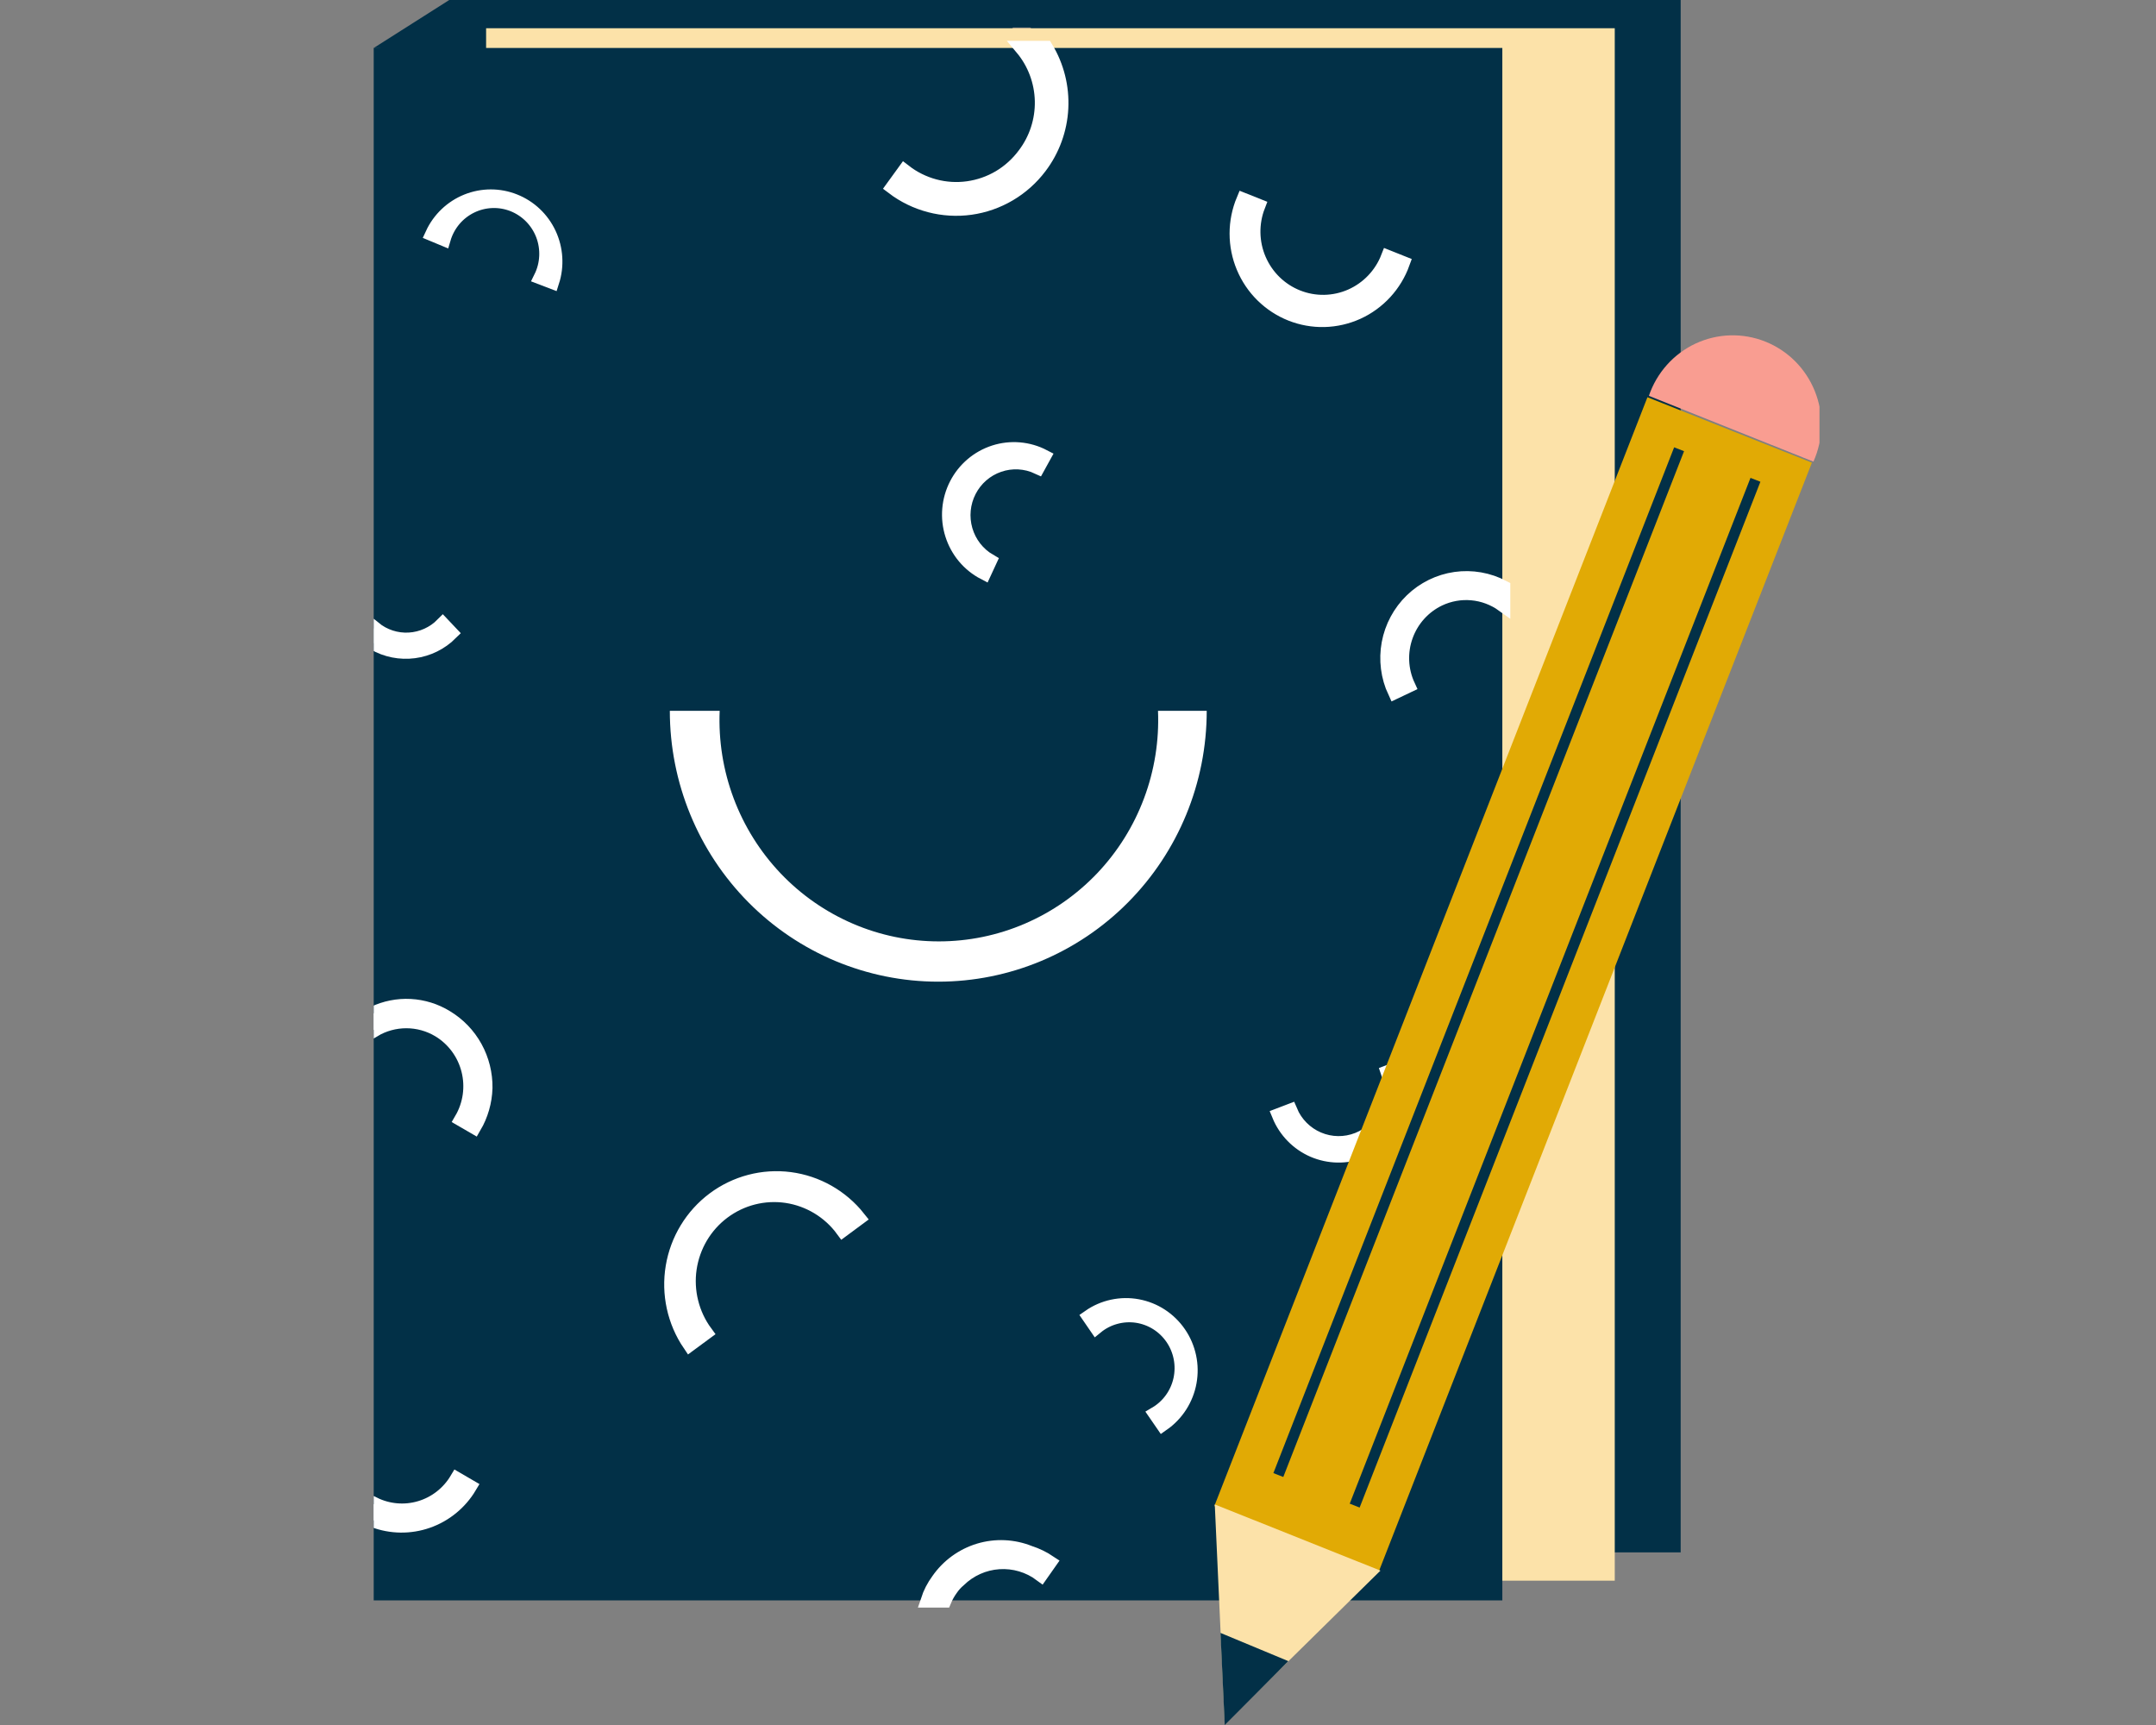 <svg width="75" height="60" viewBox="0 0 75 60" fill="none" xmlns="http://www.w3.org/2000/svg">
<rect x="0" y="0" width="75" height="60" fill="#808080" stroke="none"/>
<g clip-path="url(#clip0_4003_10918)">
<path d="M19.203 0V53.997H58.465V0H19.203ZM35.839 0.956C36.06 1.161 36.245 1.402 36.386 1.669H35.559C35.414 1.488 35.249 1.325 35.065 1.184L35.239 0.956H35.839ZM53.022 21.925C52.858 21.561 52.594 21.252 52.261 21.036V20.431C52.809 20.724 53.238 21.199 53.475 21.777L53.022 21.925Z" fill="#023047"/>
<path d="M13 1.669L15.628 0H19.657L18.857 1.911L13 1.669Z" fill="#023047"/>
<path d="M52.289 21.063V20.458V21.063ZM36.414 1.696H35.587H36.414ZM35.267 0.982H16.91V54.98H56.172V0.982H35.867" fill="#FCE2A9"/>
<path d="M52.261 1.669H13V55.666H52.261V1.669Z" fill="#023047"/>
<path d="M40.283 24.724C40.326 25.761 40.161 26.797 39.797 27.767C39.434 28.739 38.879 29.625 38.167 30.375C37.454 31.124 36.599 31.72 35.653 32.127C34.706 32.535 33.688 32.744 32.659 32.744C31.63 32.744 30.612 32.535 29.666 32.127C28.719 31.72 27.864 31.124 27.152 30.375C26.44 29.625 25.885 28.739 25.521 27.767C25.157 26.797 24.992 25.761 25.035 24.724H23.301C23.301 27.223 24.285 29.619 26.036 31.386C27.787 33.153 30.163 34.145 32.639 34.145C35.116 34.145 37.491 33.153 39.242 31.386C40.994 29.619 41.978 27.223 41.978 24.724H40.283Z" fill="white"/>
<path d="M36.172 5.801C35.587 6.577 34.721 7.088 33.763 7.222C32.806 7.355 31.835 7.101 31.062 6.514L31.462 5.962C31.773 6.203 32.129 6.38 32.508 6.481C32.887 6.583 33.282 6.607 33.67 6.553C34.059 6.499 34.433 6.368 34.771 6.168C35.108 5.967 35.403 5.7 35.638 5.384C36.047 4.848 36.262 4.188 36.248 3.512C36.233 2.836 35.99 2.186 35.558 1.669H36.385C36.767 2.299 36.951 3.031 36.913 3.768C36.875 4.506 36.616 5.214 36.172 5.801V5.801Z" fill="white" stroke="white" stroke-width="0.5"/>
<path d="M24.541 46.353C24.308 46.036 24.139 45.677 24.044 45.294C23.948 44.912 23.928 44.515 23.985 44.125C24.043 43.735 24.175 43.36 24.375 43.022C24.576 42.684 24.84 42.389 25.154 42.154C25.468 41.919 25.824 41.748 26.203 41.652C26.582 41.556 26.976 41.536 27.362 41.593C27.749 41.651 28.12 41.785 28.456 41.987C28.791 42.189 29.084 42.456 29.317 42.773L29.863 42.369C29.272 41.624 28.418 41.14 27.48 41.017C26.543 40.895 25.594 41.144 24.835 41.711C24.075 42.279 23.563 43.122 23.406 44.063C23.249 45.004 23.46 45.969 23.994 46.756L24.541 46.353Z" fill="white" stroke="white" stroke-width="0.5"/>
<path d="M52.288 20.431V21.036C51.968 20.806 51.592 20.666 51.201 20.631C50.809 20.595 50.416 20.666 50.06 20.834C49.522 21.091 49.106 21.552 48.904 22.117C48.701 22.682 48.728 23.305 48.979 23.849L48.526 24.064C48.281 23.539 48.207 22.95 48.312 22.379C48.418 21.809 48.698 21.286 49.113 20.885C49.529 20.483 50.058 20.224 50.628 20.142C51.197 20.061 51.778 20.162 52.288 20.431V20.431Z" fill="white" stroke="white" stroke-width="0.5"/>
<path d="M16.882 37.846C16.867 38.321 16.734 38.784 16.495 39.192L16.055 38.937C16.358 38.419 16.445 37.801 16.297 37.218C16.15 36.636 15.78 36.136 15.268 35.828C14.924 35.623 14.533 35.515 14.134 35.515C13.735 35.515 13.343 35.623 13 35.828V35.249C13.399 35.06 13.837 34.973 14.277 34.996C14.717 35.02 15.145 35.153 15.521 35.384C15.943 35.637 16.291 35.998 16.53 36.431C16.768 36.863 16.89 37.351 16.882 37.846V37.846Z" fill="white" stroke="white" stroke-width="0.5"/>
<path d="M16.335 51.709C16.002 52.267 15.486 52.689 14.877 52.903C14.268 53.117 13.604 53.109 13 52.88V52.315C13.502 52.564 14.078 52.614 14.614 52.454C15.15 52.295 15.607 51.937 15.895 51.453L16.335 51.709Z" fill="white" stroke="white" stroke-width="0.5"/>
<path d="M36.506 54.347L36.213 54.764C35.792 54.45 35.274 54.297 34.751 54.331C34.228 54.366 33.735 54.586 33.358 54.953C33.251 55.043 33.157 55.147 33.078 55.263C32.987 55.388 32.911 55.523 32.851 55.666H32.277C32.36 55.415 32.481 55.179 32.638 54.966C32.983 54.469 33.484 54.105 34.06 53.931C34.636 53.758 35.254 53.786 35.812 54.011C36.058 54.09 36.291 54.203 36.506 54.347Z" fill="white" stroke="white" stroke-width="0.5"/>
<path d="M48.286 8.95C48.051 9.555 47.587 10.041 46.997 10.301C46.406 10.561 45.738 10.574 45.138 10.336C44.538 10.099 44.057 9.631 43.799 9.035C43.541 8.44 43.529 7.765 43.764 7.16L43.257 6.958C43.103 7.327 43.023 7.724 43.023 8.124C43.023 8.524 43.102 8.921 43.257 9.29C43.411 9.659 43.636 9.993 43.92 10.272C44.205 10.552 44.541 10.771 44.91 10.918C45.28 11.064 45.675 11.135 46.072 11.125C46.468 11.115 46.859 11.025 47.221 10.861C47.583 10.696 47.908 10.46 48.178 10.167C48.448 9.873 48.657 9.528 48.793 9.152L48.286 8.95Z" fill="white" stroke="white" stroke-width="0.5"/>
<path d="M15.43 8.304C15.502 8.059 15.624 7.832 15.787 7.637C15.951 7.442 16.153 7.284 16.381 7.172C16.609 7.06 16.857 6.997 17.11 6.987C17.363 6.976 17.616 7.02 17.852 7.113C18.087 7.207 18.301 7.349 18.479 7.53C18.658 7.712 18.797 7.929 18.888 8.167C18.979 8.406 19.019 8.661 19.007 8.916C18.995 9.171 18.931 9.421 18.818 9.65L19.205 9.798C19.381 9.251 19.344 8.656 19.101 8.135C18.858 7.614 18.427 7.207 17.896 6.996C17.365 6.784 16.774 6.786 16.244 6.999C15.714 7.212 15.284 7.621 15.043 8.143L15.43 8.304Z" fill="white" stroke="white" stroke-width="0.5"/>
<path d="M15.68 22.019C15.334 22.363 14.886 22.583 14.404 22.646C13.922 22.709 13.434 22.612 13.012 22.369V21.857C13.356 22.136 13.79 22.277 14.231 22.252C14.672 22.227 15.088 22.039 15.4 21.723L15.68 22.019Z" fill="white" stroke="white" stroke-width="0.5"/>
<path d="M34.425 19.515C34.017 19.278 33.716 18.892 33.584 18.436C33.452 17.98 33.499 17.491 33.716 17.069C33.932 16.648 34.301 16.327 34.747 16.174C35.192 16.02 35.679 16.046 36.106 16.245L36.306 15.882C35.775 15.605 35.157 15.552 34.588 15.735C34.019 15.918 33.545 16.322 33.271 16.857C32.997 17.393 32.944 18.016 33.126 18.59C33.307 19.165 33.707 19.643 34.238 19.919L34.425 19.515Z" fill="white" stroke="white" stroke-width="0.5"/>
<path d="M38.135 46.151C38.33 45.991 38.557 45.874 38.8 45.808C39.042 45.741 39.296 45.725 39.545 45.761C39.794 45.798 40.033 45.886 40.247 46.02C40.46 46.154 40.644 46.331 40.787 46.54C40.93 46.749 41.028 46.986 41.076 47.235C41.124 47.484 41.12 47.74 41.066 47.988C41.011 48.236 40.906 48.47 40.757 48.675C40.609 48.879 40.42 49.051 40.202 49.179L40.443 49.529C40.685 49.36 40.893 49.145 41.053 48.895C41.213 48.645 41.323 48.367 41.376 48.074C41.429 47.782 41.425 47.481 41.363 47.191C41.301 46.9 41.184 46.624 41.016 46.38C40.849 46.135 40.636 45.926 40.388 45.764C40.141 45.602 39.864 45.492 39.574 45.438C39.284 45.384 38.987 45.389 38.699 45.451C38.41 45.513 38.137 45.632 37.895 45.801L38.135 46.151Z" fill="white" stroke="white" stroke-width="0.5"/>
<path d="M48.285 37.295C48.447 37.747 48.428 38.245 48.232 38.683C48.035 39.121 47.678 39.464 47.234 39.64C46.79 39.815 46.296 39.809 45.857 39.622C45.418 39.436 45.069 39.084 44.883 38.641L44.496 38.789C44.72 39.336 45.148 39.773 45.687 40.006C46.227 40.238 46.835 40.248 47.382 40.033C47.929 39.818 48.37 39.395 48.611 38.856C48.852 38.316 48.874 37.702 48.672 37.147L48.285 37.295Z" fill="white" stroke="white" stroke-width="0.5"/>
<path d="M63.03 16.092L57.309 13.817L42.243 52.383L47.965 54.658L63.03 16.092Z" fill="#E1AA05"/>
<path d="M57.359 13.768C57.494 13.37 57.708 13.003 57.987 12.691C58.266 12.378 58.606 12.126 58.985 11.949C59.364 11.773 59.774 11.676 60.191 11.664C60.608 11.653 61.023 11.727 61.411 11.882C61.799 12.037 62.152 12.27 62.448 12.567C62.744 12.863 62.977 13.218 63.133 13.608C63.29 13.998 63.366 14.417 63.357 14.838C63.348 15.258 63.255 15.673 63.083 16.057" fill="#F99D91"/>
<path d="M58.41 15.626L44.469 51.306" stroke="#023047" stroke-width="0.37" stroke-miterlimit="10"/>
<path d="M61.066 16.689L47.125 52.369" stroke="#023047" stroke-width="0.37" stroke-miterlimit="10"/>
<path d="M42.605 59.96L48.021 54.63L42.258 52.328L42.605 59.96Z" fill="#FCE2A9"/>
<path d="M42.604 60L44.818 57.779L42.457 56.797L42.604 60Z" fill="#023047"/>
</g>
<defs>
<clipPath id="clip0_4003_10918">
<rect width="50.294" height="60" fill="white" transform="translate(13)"/>
</clipPath>
</defs>
</svg>
